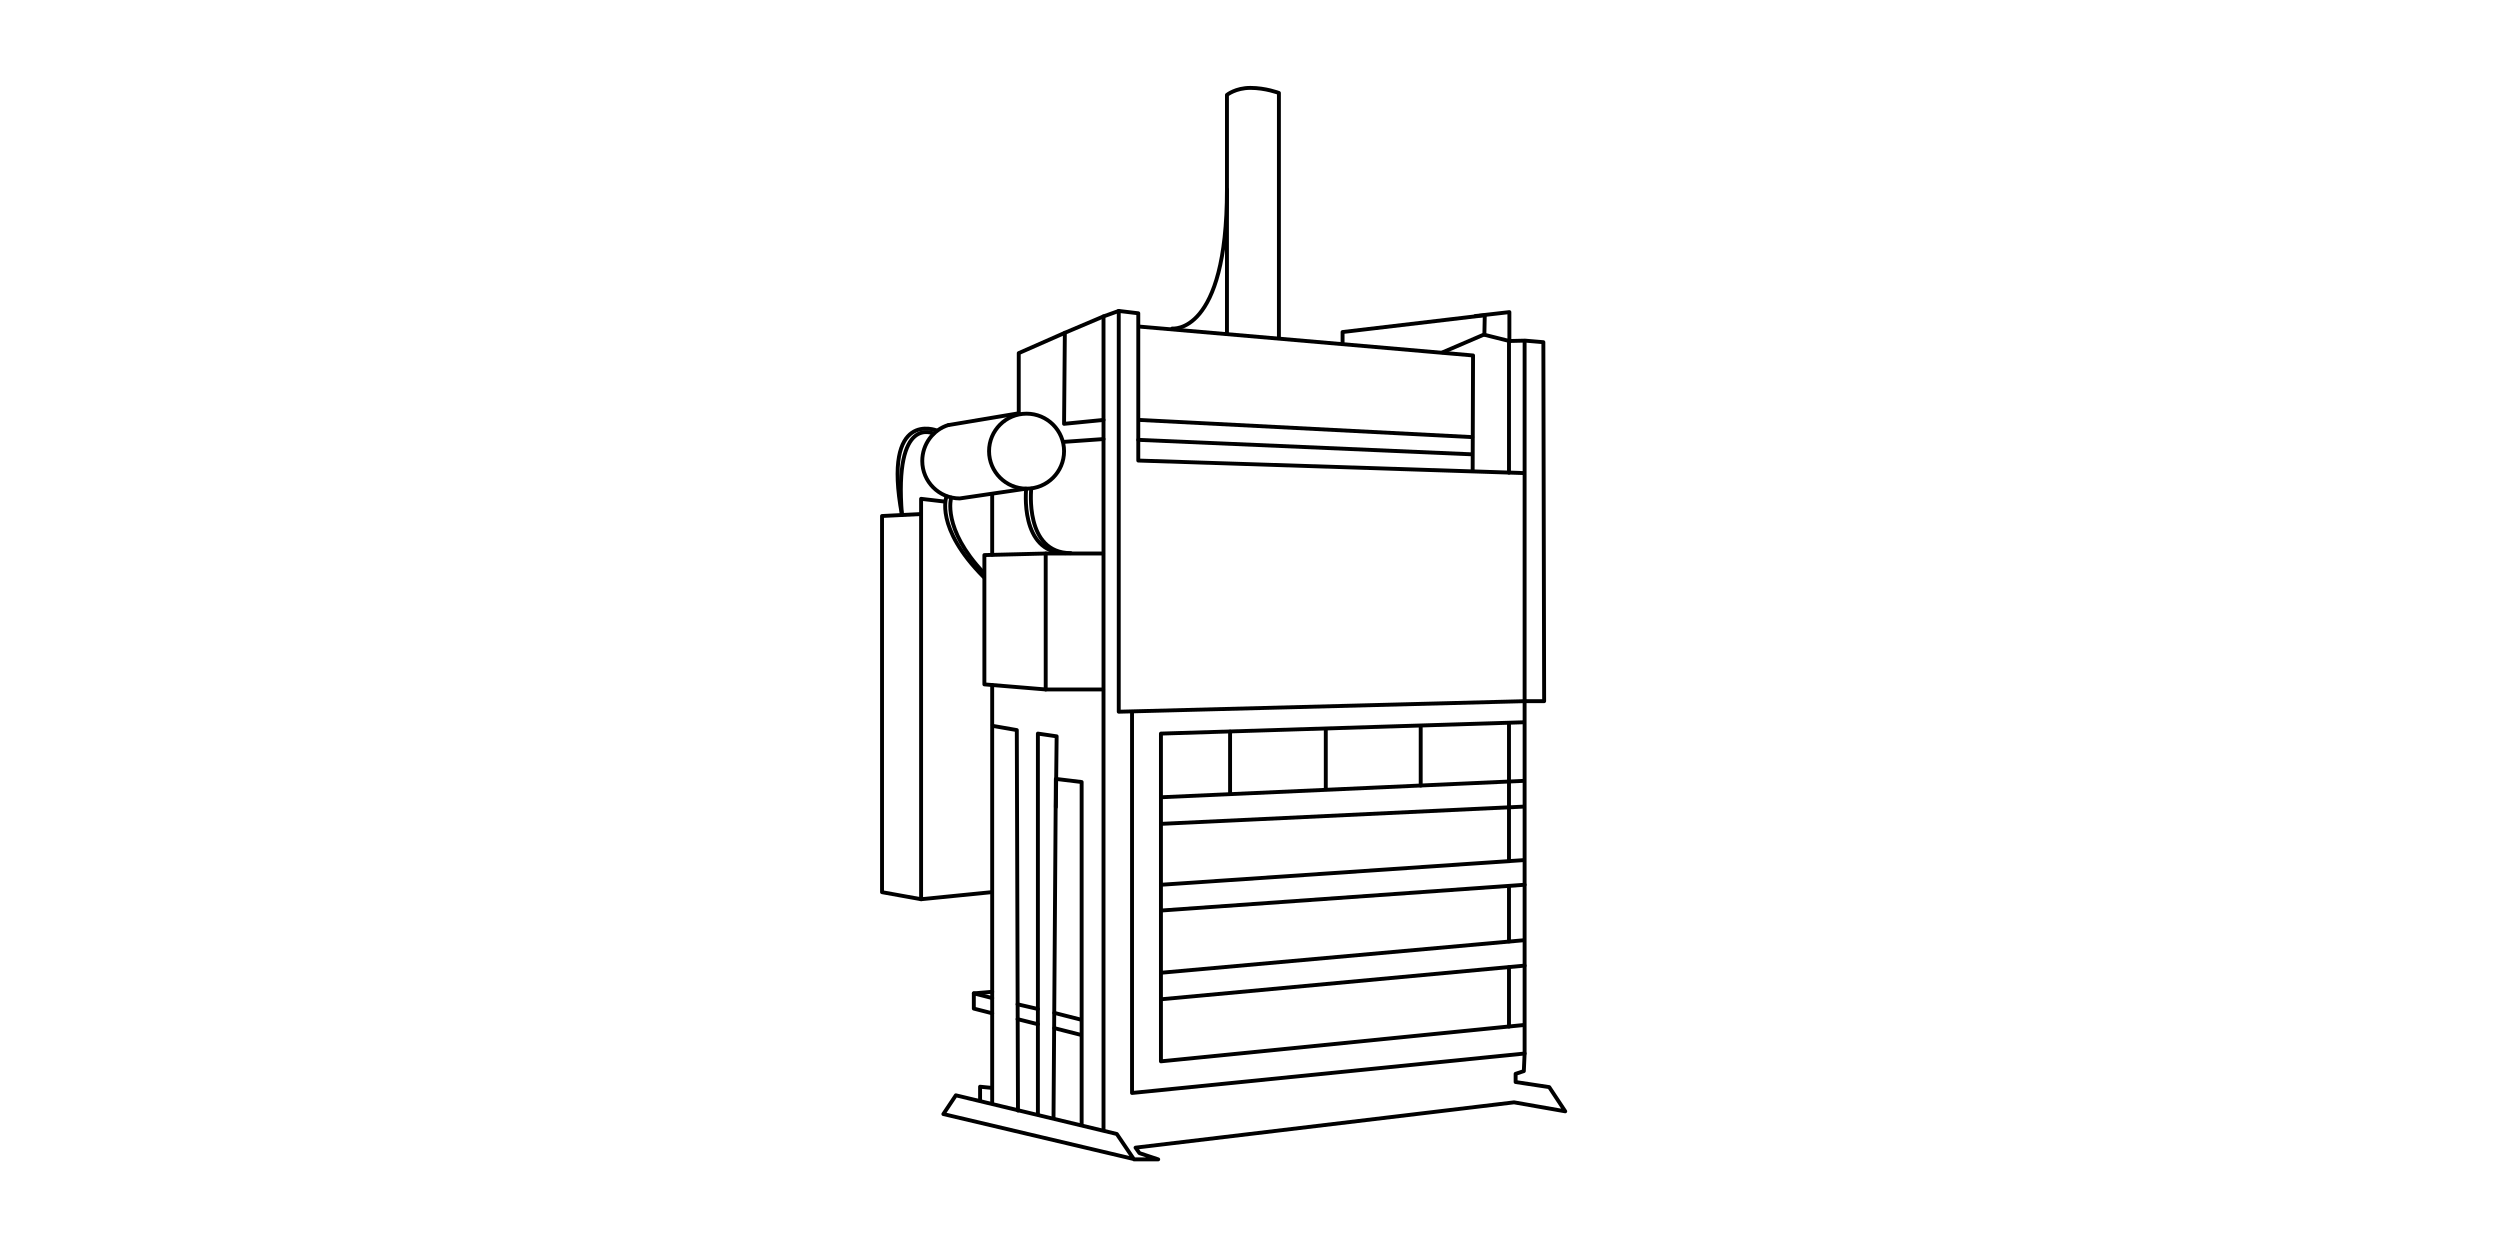 <?xml version="1.0" encoding="utf-8"?>
<!-- Generator: Adobe Illustrator 27.7.0, SVG Export Plug-In . SVG Version: 6.00 Build 0)  -->
<svg version="1.1" id="Layer_1" xmlns="http://www.w3.org/2000/svg" xmlns:xlink="http://www.w3.org/1999/xlink" x="0px" y="0px"
	 viewBox="0 0 640 320" style="enable-background:new 0 0 640 320;" xml:space="preserve">
<style type="text/css">
	.st0{fill:none;stroke:#000000;stroke-linecap:round;stroke-linejoin:round;stroke-miterlimit:10;}
</style>
<g>
	<polyline class="st0" points="390.3,179.4 390.3,269.7 289.8,279.8 289.8,182.4 	"/>
	<line class="st0" x1="297.4" y1="255.8" x2="390.3" y2="247.2"/>
	<line class="st0" x1="297.5" y1="249" x2="390.1" y2="240.7"/>
	<line class="st0" x1="297.2" y1="233.1" x2="390.3" y2="226.5"/>
	<line class="st0" x1="297.2" y1="226.5" x2="389.9" y2="220.2"/>
	<line class="st0" x1="297.4" y1="210.9" x2="389.9" y2="206.5"/>
	<polyline class="st0" points="297.2,204.1 363.5,201.1 390.1,199.9 	"/>
	<line class="st0" x1="314.9" y1="203.1" x2="314.9" y2="187.3"/>
	<line class="st0" x1="339.4" y1="201.8" x2="339.4" y2="186.6"/>
	<line class="st0" x1="363.7" y1="185.9" x2="363.7" y2="201.1"/>
	<polyline class="st0" points="390.1,184.9 297.2,187.8 297.2,271.7 390.1,262.4 	"/>
	<line class="st0" x1="386.3" y1="247.6" x2="386.3" y2="262.8"/>
	<line class="st0" x1="386.3" y1="227" x2="386.3" y2="241"/>
	<polyline class="st0" points="386.3,185.3 386.3,200.1 386.3,206.7 386.3,220.4 	"/>
	<polyline class="st0" points="389.9,121.1 291.4,117.9 291.4,80.2 286.4,79.6 286.4,182.2 390.3,179.5 390.3,87.5 	"/>
	<polyline class="st0" points="291.6,83.6 377.1,91 377,120.6 	"/>
	<polyline class="st0" points="343.7,87.8 343.7,85 380.1,80.7 380,85.6 369.3,90.2 	"/>
	<polyline class="st0" points="390.3,179.5 395.3,179.5 395.1,87.6 390.4,87.2 386.3,87.3 386.3,121 	"/>
	<polyline class="st0" points="377.7,80.9 386.4,79.9 386.4,87.3 380,85.7 	"/>
	<polyline class="st0" points="390.3,269.7 390.1,274.2 388,274.9 388,277 396.6,278.3 400.7,284.5 387.6,282.2 290.7,293.8 
		291.7,295.2 296.5,296.8 290.3,296.8 285.9,290.3 244.7,280.4 241.5,285.2 290.2,296.7 	"/>
	<polyline class="st0" points="276.9,288 276.9,200.2 270.3,199.4 269.7,286 	"/>
	<polyline class="st0" points="265.7,285.2 265.7,187.8 270.5,188.5 270.3,206.6 	"/>
	<line class="st0" x1="291.6" y1="107.5" x2="376.9" y2="111.9"/>
	<path class="st0" d="M327.4,86.5V23.8c0,0-3.4-1.3-7.3-1.3c-3.8,0-6,1.8-6,1.8v61.2"/>
	<path class="st0" d="M300.1,84.1c0,0,14,1.7,14-35.6"/>
	<line class="st0" x1="291.4" y1="112.6" x2="376.7" y2="116.3"/>
	<polyline class="st0" points="286.4,79.6 282.5,81 282.5,289.1 	"/>
	<line class="st0" x1="269.9" y1="263.2" x2="276.6" y2="264.9"/>
	<line class="st0" x1="260.5" y1="260.9" x2="265.7" y2="262.2"/>
	<polyline class="st0" points="254,255.5 249.3,254.3 249.3,258.2 254,259.4 	"/>
	<line class="st0" x1="265.7" y1="258.3" x2="260.5" y2="257.1"/>
	<line class="st0" x1="276.6" y1="261" x2="269.9" y2="259.3"/>
	<line class="st0" x1="249.3" y1="254.3" x2="254" y2="253.9"/>
	<polyline class="st0" points="254,282.4 254,185.8 260.3,186.9 260.6,284.3 	"/>
	<polyline class="st0" points="253.9,278.5 250.9,278.2 250.9,281.6 	"/>
	<polyline class="st0" points="282.4,176.5 267.7,176.5 267.7,141.7 282.4,141.7 	"/>
	<polyline class="st0" points="267.7,141.7 252,142.1 252,175.2 267.7,176.5 	"/>
	<line class="st0" x1="282.5" y1="112.4" x2="272.6" y2="113.1"/>
	<polyline class="st0" points="282.5,81 272.6,85.2 272.4,108.5 282.5,107.5 	"/>
	<polyline class="st0" points="272.6,85.2 260.8,90.4 260.8,105.8 	"/>
	<circle class="st0" cx="262.8" cy="115.5" r="9.6"/>
	<line class="st0" x1="260.8" y1="105.8" x2="242.9" y2="108.8"/>
	<path class="st0" d="M242.8,108.8c-3.9,1.2-6.7,4.9-6.7,9.2c0,5.3,4.3,9.6,9.6,9.6l17-2.5c0,0-1.8,16.5,10.1,16.5"/>
	<path class="st0" d="M242.3,127.1c0,0-3.1,7.9,9.5,20.6"/>
	<polyline class="st0" points="253.8,228.4 235.8,230.2 235.8,127.7 241.8,128.4 	"/>
	<polyline class="st0" points="235.8,230.2 225.8,228.4 225.8,132.1 235.7,131.6 	"/>
	<path class="st0" d="M239.8,110.2c0,0-14-5.6-8.9,21.6"/>
	<path class="st0" d="M243.5,127.4c0,0-2.4,7.9,8.3,19.2"/>
	<path class="st0" d="M264,125.1c0,0-1.8,16.5,10.1,16.5"/>
	<path class="st0" d="M239,111c0,0-10.2-5-8.1,20.8"/>
	<line class="st0" x1="254" y1="142" x2="254" y2="126.5"/>
	<line class="st0" x1="254" y1="185.4" x2="254" y2="175.4"/>
</g>
</svg>
